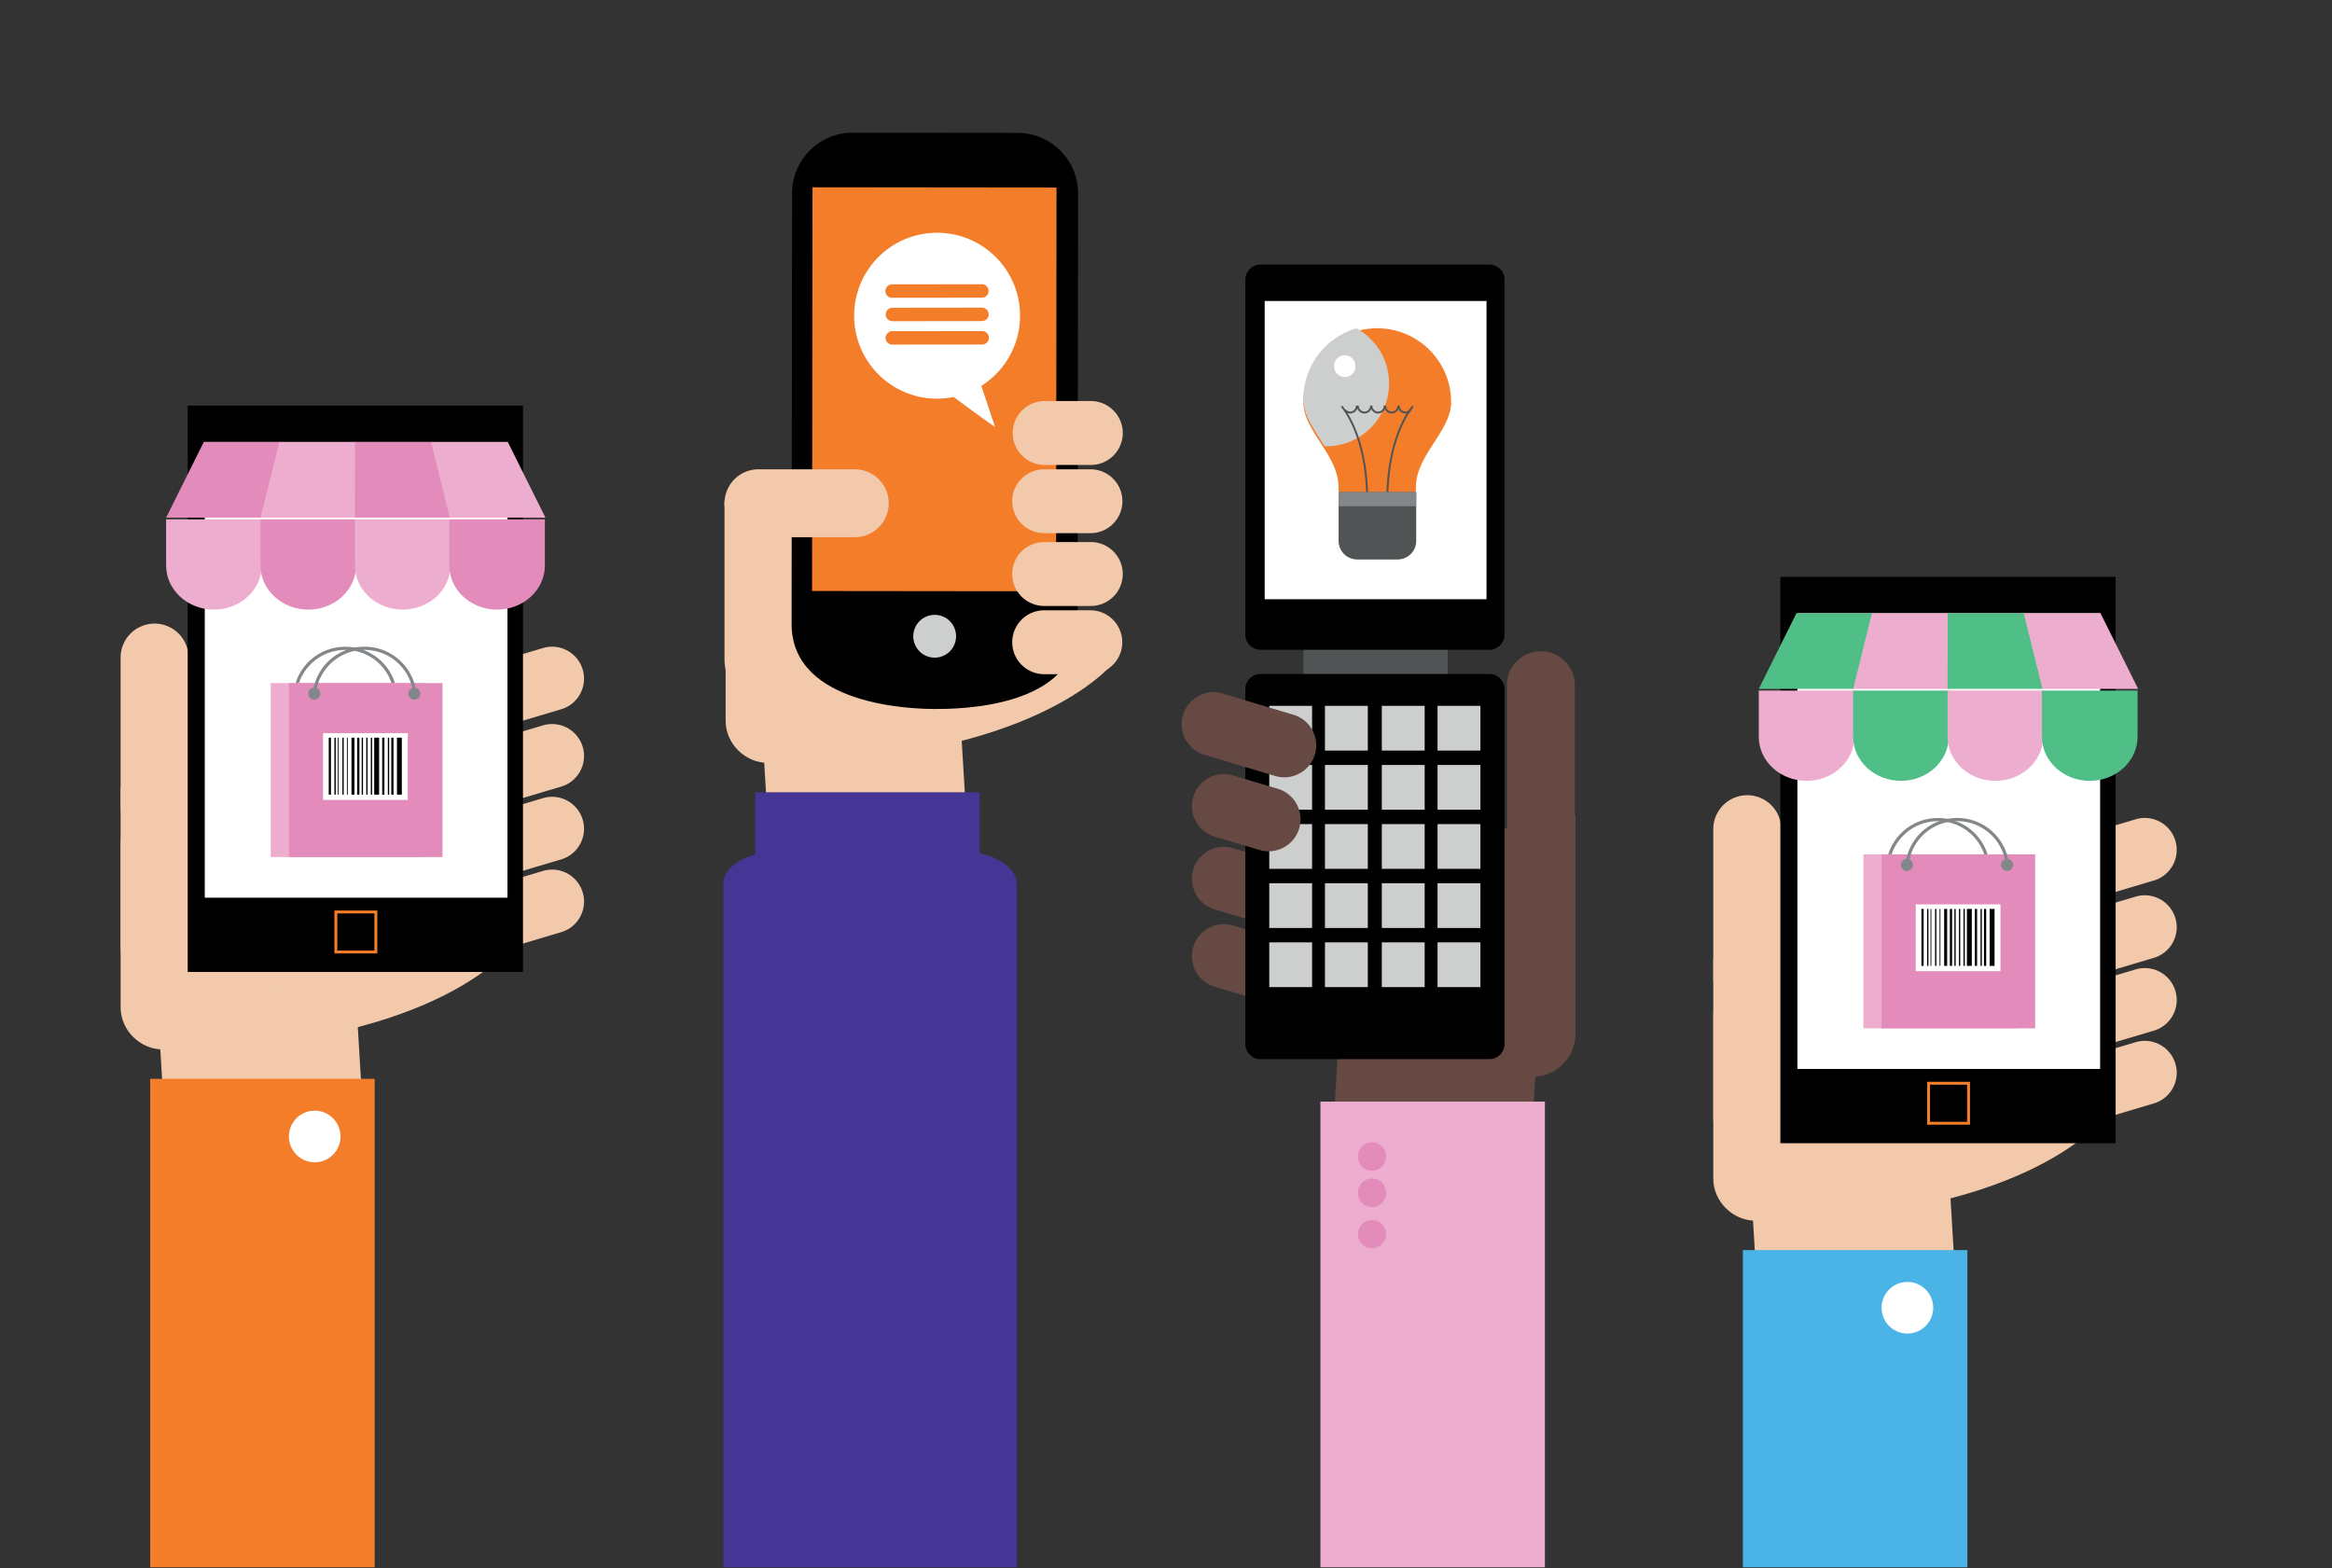 <svg width="580" height="390" fill="none" xmlns="http://www.w3.org/2000/svg"><rect width="100%" height="100%" fill="#333333" stroke="none"/><path d="M265.255 148.947c0 5.764 11.43 7.078 11.43 16.149 0 0-19.594 24.635-85.768 24.635-5.494 0-10.44-4.675-10.44-10.441v-40.811c0-5.769 4.676-10.443 10.44-10.443h50.473c5.766 0 10.441 4.677 10.441 10.443l13.424 10.468z" fill="#F2C9AB"/><path d="M197.057 128.413l-16.862-3.77v39.262c0 7.056 5.723 12.78 12.781 12.78h23.756a38.85 38.85 0 002.284-13.151c0-15.413-8.96-28.824-21.959-35.121z" fill="#F2C9AB"/><path d="M268.015 155.572c-.023 20.802-30.181 20.764-35.475 20.764-5.352 0-35.341-.741-35.657-20.843l.118-107.441c.012-8.322 6.763-15.061 15.085-15.052l40.998.048c8.323.007 15.06 6.762 15.053 15.083l-.122 107.441z" fill="#000"/><path d="M262.661 147.062l-60.692-.068.11-100.417 60.692.066-.11 100.419z" fill="#F47D2A"/><path d="M237.789 158.252a5.322 5.322 0 11-10.644-.006 5.322 5.322 0 0110.644.006z" fill="#CDCFCF"/><path d="M188.642 133.617a8.447 8.447 0 010-16.894h23.949a8.445 8.445 0 018.446 8.448 8.446 8.446 0 01-8.446 8.446h-23.949zM259.7 167.686a7.945 7.945 0 110-15.89h11.604a7.946 7.946 0 010 15.89H259.7zM259.7 150.716a7.945 7.945 0 01-7.946-7.944 7.948 7.948 0 017.946-7.948h11.604c4.385 0 7.943 3.559 7.943 7.948a7.944 7.944 0 01-7.943 7.944H259.7zM259.7 132.612a7.944 7.944 0 110-15.888l11.604-.001a7.945 7.945 0 010 15.889H259.7z" fill="#F2C9AB"/><path d="M244.227 85.686l-22.3.026c-.923 0-1.674-.749-1.674-1.672a1.67 1.67 0 011.67-1.674l22.301-.025a1.673 1.673 0 11.003 3.345zm-22.312-9.143l22.302-.027a1.672 1.672 0 01.006 3.345l-22.304.027a1.673 1.673 0 01-.004-3.345zm-.005-5.823l22.301-.027c.923 0 1.672.747 1.674 1.672a1.67 1.67 0 01-1.668 1.674l-22.302.024a1.672 1.672 0 11-.005-3.343zm31.794 7.783c-.014-11.397-9.263-20.624-20.657-20.612-11.394.012-20.626 9.26-20.609 20.657.012 11.394 9.258 20.623 20.653 20.608a20.837 20.837 0 004.097-.412c3.845 2.843 10.085 7.431 10.282 7.395 0 0 .006-.004.001-.011-.099-.25-2.017-6.002-3.409-10.147 5.798-3.659 9.649-10.118 9.642-17.478z" fill="#fff"/><path d="M262.758 120.117h-4.755a3.42 3.42 0 00-3.421 3.419v4.107a3.418 3.418 0 003.421 3.419h4.755v-10.945zM208.477 131.136h5.277a3.797 3.797 0 003.797-3.798v-4.557a3.796 3.796 0 00-3.797-3.795h-5.277v12.15zM262.758 137.087h-4.755a3.421 3.421 0 00-3.421 3.42v4.109a3.42 3.42 0 003.421 3.419h4.755v-10.948zM262.758 155.192l-4.755-.002a3.421 3.421 0 00-3.421 3.421v4.108a3.42 3.42 0 003.421 3.421h4.755v-10.948zM191.361 211.164c10.249 1.039 17.278 5.293 27.892 4.667 6.101-.361 15.776-1.38 21.701-2.282l-2.15-35.731-49.273 2.965 1.83 30.381zM259.7 115.644a7.947 7.947 0 010-15.892h11.604a7.946 7.946 0 010 15.892H259.7z" fill="#F2C9AB"/><path d="M262.758 102.015h-4.755a3.42 3.42 0 00-3.421 3.419v4.109a3.418 3.418 0 003.421 3.417h4.755v-10.945z" fill="#F2C9AB"/><path d="M243.663 197.052h-55.835v16.545h55.835v-16.545z" fill="#453594"/><path d="M252.882 389.816l-.002-170.002c.002-4.449-6.255-8.055-13.973-8.055h-45.025c-7.72 0-13.972 3.606-13.972 8.055v170.002h72.972z" fill="#453594"/><path d="M128.463 179.722a7.947 7.947 0 01-4.539-15.23l11.124-3.311c4.201-1.255 8.626 1.138 9.88 5.345a7.943 7.943 0 01-5.346 9.882l-11.119 3.314zM128.463 198.96a7.949 7.949 0 01-9.884-5.349 7.946 7.946 0 015.345-9.884l11.124-3.314a7.946 7.946 0 019.88 5.349 7.942 7.942 0 01-5.346 9.881l-11.119 3.317zM128.463 217.058a7.945 7.945 0 11-4.539-15.23l11.124-3.313c4.201-1.252 8.626 1.141 9.88 5.349 1.255 4.204-1.143 8.629-5.346 9.883l-11.119 3.311zM128.463 235.163a7.946 7.946 0 01-4.539-15.232l11.124-3.313a7.943 7.943 0 019.88 5.348c1.255 4.203-1.143 8.631-5.346 9.881l-11.119 3.316z" fill="#F2C9AB"/><path d="M114.779 220.226c0 5.764 11.432 7.076 11.432 16.147 0 0-19.595 24.636-85.77 24.636-5.493 0-10.441-4.674-10.441-10.441v-40.811c0-5.768 4.676-10.442 10.441-10.442h50.474c5.767 0 10.44 4.675 10.44 10.442l13.424 10.469z" fill="#F2C9AB"/><path d="M46.86 199.69L30 195.921v39.259c0 7.057 5.721 12.781 12.779 12.781h23.756a38.847 38.847 0 002.285-13.151c0-15.414-8.96-28.824-21.96-35.12z" fill="#F2C9AB"/><path d="M46.893 200.638a8.445 8.445 0 01-8.445 8.445A8.446 8.446 0 0130 200.638v-37a8.447 8.447 0 1116.893 0v37z" fill="#F2C9AB"/><path d="M44.417 167.661v-5.279c0-2.096-1.7-3.798-3.799-3.798H36.06a3.797 3.797 0 00-3.794 3.798v5.279h12.15zM41.163 282.442c10.25 1.037 17.278 5.291 27.892 4.665 6.1-.36 15.778-1.381 21.701-2.284l-2.148-35.728-49.276 2.964 1.831 30.383z" fill="#F2C9AB"/><path d="M93.189 268.328H37.356v121.488h55.833V268.328z" fill="#F47D2A"/><path d="M130.072 100.884H46.687v140.862h83.385V100.884z" fill="#000"/><path d="M126.218 109.935H50.93v113.338h75.288V109.935z" fill="#fff"/><path d="M83.896 236.414h9.227v-9.224h-9.227v9.224zm9.949.725H83.172v-10.672h10.673v10.672z" fill="#F47D2A"/><path d="M313.242 229.505a7.946 7.946 0 104.538-15.23l-11.12-3.314a7.946 7.946 0 00-4.537 15.232l11.119 3.312zM313.242 248.737a7.947 7.947 0 104.538-15.232l-11.12-3.311a7.943 7.943 0 00-9.882 5.347 7.943 7.943 0 005.345 9.881l11.119 3.315z" fill="#674944"/><path d="M315.113 243.161s.089 24.637 66.263 24.637c5.493 0 10.441-4.676 10.441-10.441v-40.811c0-5.768-4.674-10.444-10.441-10.444h-50.473c-5.769 0-15.79 27.989-15.79 37.059z" fill="#674944"/><path d="M374.974 206.481l16.86-3.773.002 39.261c0 7.059-5.721 12.782-12.78 12.782h-23.754a38.844 38.844 0 01-2.286-13.152c0-15.412 8.96-28.823 21.958-35.118z" fill="#674944"/><path d="M374.789 207.424a8.448 8.448 0 008.446 8.447 8.446 8.446 0 008.449-8.447v-36.999a8.446 8.446 0 00-8.449-8.447c-4.663 0-8.444 3.781-8.446 8.447v36.999z" fill="#674944"/><path d="M377.621 174.446v-5.278c0-2.095 1.7-3.796 3.797-3.796h4.558a3.797 3.797 0 013.796 3.796v5.278h-12.151zM380.546 289.23c-10.249 1.038-17.278 5.292-27.891 4.667-6.1-.362-15.778-1.382-21.702-2.283l2.149-35.73 49.275 2.963-1.831 30.383z" fill="#674944"/><path d="M384.238 273.987h-55.832v115.83h55.832v-115.83z" fill="#EDADCE"/><path d="M360.087 159.715h-35.931v9.27h35.931v-9.27z" fill="#505455"/><path d="M309.734 157.843a3.762 3.762 0 003.764 3.764h56.937a3.761 3.761 0 003.759-3.764v-88.27a3.76 3.76 0 00-3.759-3.762h-56.937a3.762 3.762 0 00-3.764 3.762v88.27z" fill="#000"/><path d="M369.716 74.861h-55.173v74.178h55.173V74.861z" fill="#fff"/><path d="M309.734 259.668a3.762 3.762 0 003.764 3.763h56.937a3.761 3.761 0 003.759-3.763v-88.271a3.761 3.761 0 00-3.759-3.762h-56.937a3.762 3.762 0 00-3.764 3.762v88.271z" fill="#000"/><path d="M368.195 175.555h-10.656v11.126h10.656v-11.126zM354.336 175.555h-10.66v11.126h10.66v-11.126zM340.194 175.555h-10.659v11.126h10.659v-11.126zM326.335 175.555H315.68v11.126h10.655v-11.126zM368.195 190.263h-10.656v11.126h10.656v-11.126zM354.336 190.263h-10.66v11.126h10.66v-11.126zM340.194 190.263h-10.659v11.126h10.659v-11.126zM326.335 190.263H315.68v11.126h10.655v-11.126zM368.195 204.97h-10.656v11.128h10.656V204.97zM354.336 204.97h-10.66v11.128h10.66V204.97zM340.194 204.97h-10.659v11.128h10.659V204.97zM326.335 204.97H315.68v11.128h10.655V204.97zM368.195 219.679h-10.656v11.128h10.656v-11.128zM354.336 219.679h-10.66v11.128h10.66v-11.128zM340.194 219.679h-10.659v11.128h10.659v-11.128zM326.335 219.679H315.68v11.128h10.655v-11.128zM368.195 234.387h-10.656v11.127h10.656v-11.127zM354.336 234.387h-10.66v11.127h10.66v-11.127zM340.194 234.387h-10.659v11.127h10.659v-11.127zM326.335 234.387H315.68v11.127h10.655v-11.127z" fill="#CDCFCF"/><path d="M317.151 193.003a7.946 7.946 0 004.536-15.231l-17.58-5.278c-4.199-1.253-8.625 1.14-9.88 5.347-1.252 4.205 1.142 8.631 5.345 9.882l17.579 5.28z" fill="#674944"/><path d="M317.782 180.081l4.541 1.405a3.42 3.42 0 012.257 4.278l-1.218 3.925a3.415 3.415 0 01-4.277 2.253l-4.542-1.405 3.239-10.456zM313.242 211.403a7.948 7.948 0 009.885-5.348 7.946 7.946 0 00-5.347-9.884l-11.12-3.313a7.945 7.945 0 00-9.882 5.348 7.944 7.944 0 005.345 9.882l11.119 3.315z" fill="#674944"/><path d="M314.108 198.182l4.545 1.406a3.419 3.419 0 012.253 4.278l-1.216 3.924a3.418 3.418 0 01-4.277 2.254l-4.542-1.405 3.237-10.457z" fill="#674944"/><path d="M97.953 172.428l.79-.09c-.737-6.551-6.273-11.491-12.873-11.491-6.604 0-12.137 4.94-12.874 11.491l.792.09c.69-6.148 5.885-10.785 12.082-10.785 6.196 0 11.391 4.637 12.082 10.785z" fill="#838789"/><path d="M97.042 172.618a1.497 1.497 0 002.987-.183 1.496 1.496 0 10-2.987.183zM74.85 172.618a1.497 1.497 0 01-2.988-.183 1.5 1.5 0 011.587-1.402c.823.051 1.451.76 1.402 1.585z" fill="#838789"/><path d="M105.528 169.898H67.336v43.27h38.192v-43.27z" fill="#EDADCE"/><path d="M110.053 169.898H71.859v43.27h38.194v-43.27z" fill="#E38BBA"/><path d="M102.759 172.428l.791-.09c-.737-6.551-6.272-11.491-12.875-11.491-6.602 0-12.137 4.94-12.874 11.491l.79.09a12.146 12.146 0 0112.084-10.785c6.198 0 11.393 4.637 12.084 10.785z" fill="#838789"/><path d="M101.565 172.618a1.498 1.498 0 001.585 1.402 1.495 1.495 0 10-1.585-1.402zM79.66 172.618a1.495 1.495 0 11-2.986-.183 1.494 1.494 0 011.583-1.402c.825.051 1.453.76 1.403 1.585z" fill="#838789"/><path d="M101.421 182.344H80.348v16.618h21.073v-16.618z" fill="#fff"/><path d="M99.945 183.475h-1.214v14.166h1.214v-14.166zM94.29 183.475h-1.216v14.166h1.216v-14.166zM97.875 183.475h-.555v14.166h.555v-14.166zM95.61 183.475h-.555v14.166h.555v-14.166zM89.388 183.475h-.556v14.166h.556v-14.166zM82.313 183.475h-.555v14.166h.555v-14.166zM88.156 183.475h-.738v14.166h.738v-14.166zM96.79 183.475h-.325v14.166h.326v-14.166zM90.284 183.475h-.327v14.166h.327v-14.166zM85.482 183.475h-.326v14.166h.326v-14.166zM86.489 183.475h-.204v14.166h.204v-14.166zM84.227 183.475h-.204v14.166h.204v-14.166zM92.55 183.475h-.327v14.166h.328v-14.166zM91.42 183.475h-.326v14.166h.326v-14.166zM83.5 183.475h-.328v14.166h.329v-14.166z" fill="#000"/><path d="M360.915 100.028c0-10.15-8.23-18.379-18.381-18.379-10.148 0-18.378 8.228-18.378 18.379 0 7.121 8.745 13.205 8.745 21.054 0 5.322 4.312 9.636 9.633 9.636a9.635 9.635 0 009.636-9.636c0-7.849 8.745-13.933 8.745-21.054z" fill="#F47D2A"/><path d="M345.482 95.37c0-5.919-3.29-11.068-8.141-13.72-7.618 2.239-13.185 9.287-13.185 17.633 0 4.067 2.853 7.796 5.299 11.711.133.004.268.005.398.005 8.631 0 15.629-6.996 15.629-15.63z" fill="#CDCFCF"/><path d="M339.792 123.938c-.082-15.907-6.235-22.661-6.296-22.728l.345-.326c.066.07 6.344 6.959 6.427 23.051l-.476.003zM345.285 123.938l-.476-.003c.081-16.092 6.363-22.981 6.427-23.051l.348.326c-.064.067-6.218 6.84-6.299 22.728z" fill="#505455"/><path d="M335.827 102.847a1.864 1.864 0 01-1.483-.739l.377-.29c.272.351.675.553 1.106.553.783 0 1.417-.668 1.417-1.487h.479c0 1.082-.852 1.963-1.896 1.963z" fill="#505455"/><path d="M339.353 102.847c-1.046 0-1.896-.881-1.896-1.963h.477c0 .819.637 1.487 1.419 1.487.783 0 1.418-.668 1.418-1.487h.477c0 1.082-.849 1.963-1.895 1.963z" fill="#505455"/><path d="M342.746 102.847c-1.046 0-1.894-.881-1.894-1.963h.474c0 .819.637 1.487 1.42 1.487.783 0 1.422-.668 1.422-1.487h.472c0 1.082-.848 1.963-1.894 1.963z" fill="#505455"/><path d="M346.137 102.847c-1.048 0-1.899-.881-1.899-1.963h.479c0 .819.637 1.487 1.42 1.487.781 0 1.418-.668 1.418-1.487h.476c0 1.082-.85 1.963-1.894 1.963z" fill="#505455"/><path d="M349.535 102.847c-1.044 0-1.894-.881-1.894-1.963h.474c0 .819.637 1.487 1.42 1.487.453 0 .869-.217 1.138-.598l.389.275a1.883 1.883 0 01-1.527.799z" fill="#505455"/><path d="M346.682 140.311a1.85 1.85 0 01-1.849 1.85h-4.677a1.851 1.851 0 01-1.851-1.85v-2.505c0-1.02.829-1.85 1.851-1.85h4.677a1.85 1.85 0 011.849 1.85v2.505z" fill="#fff"/><path d="M332.93 122.38v12.196c0 2.527 2.083 4.576 4.655 4.576h9.991c2.569 0 4.653-2.049 4.653-4.576V122.38H332.93z" fill="#505455"/><path d="M352.229 122.38H332.93v3.533h19.299v-3.533z" fill="#838789"/><path d="M337.123 91.106a2.664 2.664 0 11-5.33 0 2.666 2.666 0 115.33 0z" fill="#fff"/><path d="M41.316 129.169v11.473c0 6.06 5.325 10.977 11.89 10.977 6.564 0 11.886-4.917 11.886-10.977v-11.473H41.316z" fill="#EDADCE"/><path d="M64.793 129.169v11.473c0 6.06 5.323 10.977 11.889 10.977 6.564 0 11.886-4.917 11.886-10.977v-11.473H64.793z" fill="#E38BBA"/><path d="M88.266 129.169v11.473c0 6.06 5.32 10.977 11.887 10.977 6.562 0 11.888-4.917 11.888-10.977v-11.473H88.266z" fill="#EDADCE"/><path d="M111.746 129.169v11.473c0 6.06 5.319 10.977 11.885 10.977 6.567 0 11.89-4.917 11.89-10.977v-11.473h-23.775zM65.118 128.751c1.547-6.268 3.102-12.543 4.65-18.816H50.679c-3.122 6.273-6.242 12.548-9.363 18.816h23.802z" fill="#E38BBA"/><path d="M88.593 128.751c-.012-6.268-.022-12.543-.031-18.816H69.478a31160.48 31160.48 0 01-4.685 18.816h23.8z" fill="#EDADCE"/><path d="M112.058 128.751c-1.556-6.268-3.117-12.543-4.679-18.816H88.3l-.034 18.816h23.792z" fill="#E38BBA"/><path d="M135.664 128.751c-3.124-6.268-6.248-12.543-9.365-18.816h-19.088l4.647 18.816h23.806z" fill="#EDADCE"/><path d="M84.693 282.665a6.417 6.417 0 11-12.835.001 6.417 6.417 0 0112.835-.001z" fill="#fff"/><path d="M524.584 222.315a7.947 7.947 0 01-4.539-15.23l11.124-3.311c4.202-1.255 8.626 1.138 9.88 5.345a7.943 7.943 0 01-5.346 9.882l-11.119 3.314zM524.584 241.553a7.95 7.95 0 01-9.884-5.349 7.946 7.946 0 015.345-9.884l11.124-3.314a7.945 7.945 0 019.88 5.349 7.942 7.942 0 01-5.346 9.881l-11.119 3.317zM524.584 259.653a7.947 7.947 0 01-4.539-15.23l11.124-3.314a7.945 7.945 0 019.88 5.35c1.255 4.203-1.143 8.629-5.346 9.882l-11.119 3.312zM524.584 277.756a7.946 7.946 0 01-4.539-15.232l11.124-3.313a7.943 7.943 0 019.88 5.348c1.255 4.203-1.143 8.631-5.346 9.881l-11.119 3.316z" fill="#F2C9AB"/><path d="M510.896 262.819c0 5.764 11.432 7.076 11.432 16.148 0 0-19.595 24.635-85.77 24.635-5.493 0-10.441-4.674-10.441-10.441V252.35c0-5.768 4.677-10.442 10.441-10.442h50.474c5.767 0 10.44 4.675 10.44 10.442l13.424 10.469z" fill="#F2C9AB"/><path d="M442.977 242.283l-16.86-3.769v39.259c0 7.057 5.721 12.781 12.779 12.781h23.757a38.85 38.85 0 002.284-13.151c0-15.414-8.959-28.824-21.96-35.12z" fill="#F2C9AB"/><path d="M443.011 243.231a8.446 8.446 0 01-8.446 8.445 8.446 8.446 0 01-8.448-8.445v-37a8.447 8.447 0 1116.894 0v37z" fill="#F2C9AB"/><path d="M440.534 210.255v-5.279c0-2.096-1.7-3.798-3.799-3.798h-4.558a3.797 3.797 0 00-3.794 3.798v5.279h12.151zM437.289 325.036c10.248 1.037 17.277 5.291 27.891 4.666 6.1-.361 15.778-1.381 21.701-2.284l-2.148-35.729-49.276 2.964 1.832 30.383z" fill="#F2C9AB"/><path d="M489.31 310.921h-55.833v78.895h55.833v-78.895z" fill="#4BB4E6"/><path d="M526.185 143.477h-83.384v140.862h83.384V143.477z" fill="#000"/><path d="M522.331 152.528h-75.288v113.338h75.288V152.528z" fill="#fff"/><path d="M480.021 279.007h9.227v-9.224h-9.227v9.224zm9.949.725h-10.673V269.06h10.673v10.672z" fill="#F47D2A"/><path d="M494.066 215.021l.79-.09c-.737-6.551-6.273-11.491-12.873-11.491-6.604 0-12.137 4.94-12.874 11.491l.792.09c.691-6.148 5.885-10.785 12.082-10.785 6.196 0 11.391 4.637 12.083 10.785z" fill="#838789"/><path d="M493.159 215.211a1.495 1.495 0 101.403-1.585 1.498 1.498 0 00-1.403 1.585zM470.972 215.211a1.498 1.498 0 01-2.989-.183 1.5 1.5 0 011.587-1.402c.823.051 1.451.76 1.402 1.585z" fill="#838789"/><path d="M501.649 212.492h-38.192v43.27h38.192v-43.27z" fill="#EDADCE"/><path d="M506.174 212.492H467.98v43.27h38.194v-43.27z" fill="#E38BBA"/><path d="M498.872 215.021l.791-.09c-.737-6.551-6.272-11.491-12.875-11.491-6.602 0-12.137 4.94-12.874 11.491l.791.09a12.145 12.145 0 0112.083-10.785c6.198 0 11.393 4.637 12.084 10.785z" fill="#838789"/><path d="M497.683 215.211a1.496 1.496 0 102.987-.183 1.496 1.496 0 00-2.987.183zM475.774 215.211a1.498 1.498 0 01-1.586 1.402 1.494 1.494 0 01-1.4-1.585 1.494 1.494 0 011.583-1.402c.825.051 1.452.76 1.403 1.585z" fill="#838789"/><path d="M497.542 224.937h-21.073v16.618h21.073v-16.618z" fill="#fff"/><path d="M496.07 226.069h-1.215v14.166h1.215v-14.166zM490.411 226.069h-1.216v14.166h1.216v-14.166zM493.992 226.069h-.554v14.166h.554v-14.166zM491.728 226.069h-.556v14.166h.556v-14.166zM485.513 226.069h-.556v14.166h.556v-14.166zM478.438 226.069h-.555v14.166h.555v-14.166zM484.277 226.069h-.738v14.166h.738v-14.166zM492.912 226.069h-.326v14.166h.326v-14.166zM486.409 226.069h-.327v14.166h.327v-14.166zM481.599 226.069h-.326v14.166h.326v-14.166zM482.61 226.069h-.204v14.166h.204v-14.166zM480.348 226.069h-.203v14.166h.203v-14.166zM488.672 226.069h-.328v14.166h.328v-14.166zM487.537 226.069h-.326v14.166h.326v-14.166zM479.626 226.069h-.329v14.166h.329v-14.166z" fill="#000"/><path d="M437.43 171.762v11.473c0 6.06 5.324 10.977 11.889 10.977 6.564 0 11.887-4.917 11.887-10.977v-11.473H437.43z" fill="#EDADCE"/><path d="M460.902 171.762v11.473c0 6.06 5.324 10.977 11.889 10.977 6.565 0 11.886-4.917 11.886-10.977v-11.473h-23.775z" fill="#50BE87"/><path d="M484.387 171.762v11.473c0 6.06 5.321 10.977 11.887 10.977 6.562 0 11.888-4.917 11.888-10.977v-11.473h-23.775z" fill="#EDADCE"/><path d="M507.867 171.762v11.473c0 6.06 5.319 10.977 11.885 10.977 6.567 0 11.89-4.917 11.89-10.977v-11.473h-23.775zM461.231 171.344c1.547-6.268 3.102-12.543 4.65-18.816h-19.088c-3.123 6.273-6.243 12.548-9.363 18.816h23.801z" fill="#50BE87"/><path d="M484.703 171.344c-.013-6.268-.023-12.543-.032-18.816h-19.084c-1.559 6.273-3.122 12.548-4.685 18.816h23.801z" fill="#EDADCE"/><path d="M508.179 171.344c-1.556-6.268-3.116-12.543-4.679-18.816h-19.079l-.034 18.816h23.792z" fill="#50BE87"/><path d="M531.789 171.344c-3.124-6.268-6.248-12.543-9.365-18.816h-19.088l4.647 18.816h23.806z" fill="#EDADCE"/><path d="M480.814 325.259a6.417 6.417 0 11-12.834.002 6.417 6.417 0 0112.834-.002z" fill="#fff"/><path d="M344.736 287.668a3.498 3.498 0 11-6.998 0 3.5 3.5 0 116.998 0zM344.736 296.719a3.499 3.499 0 11-6.998 0 3.5 3.5 0 116.998 0zM344.736 306.902a3.499 3.499 0 11-6.997 0 3.499 3.499 0 016.997 0z" fill="#E38BBA"/></svg>